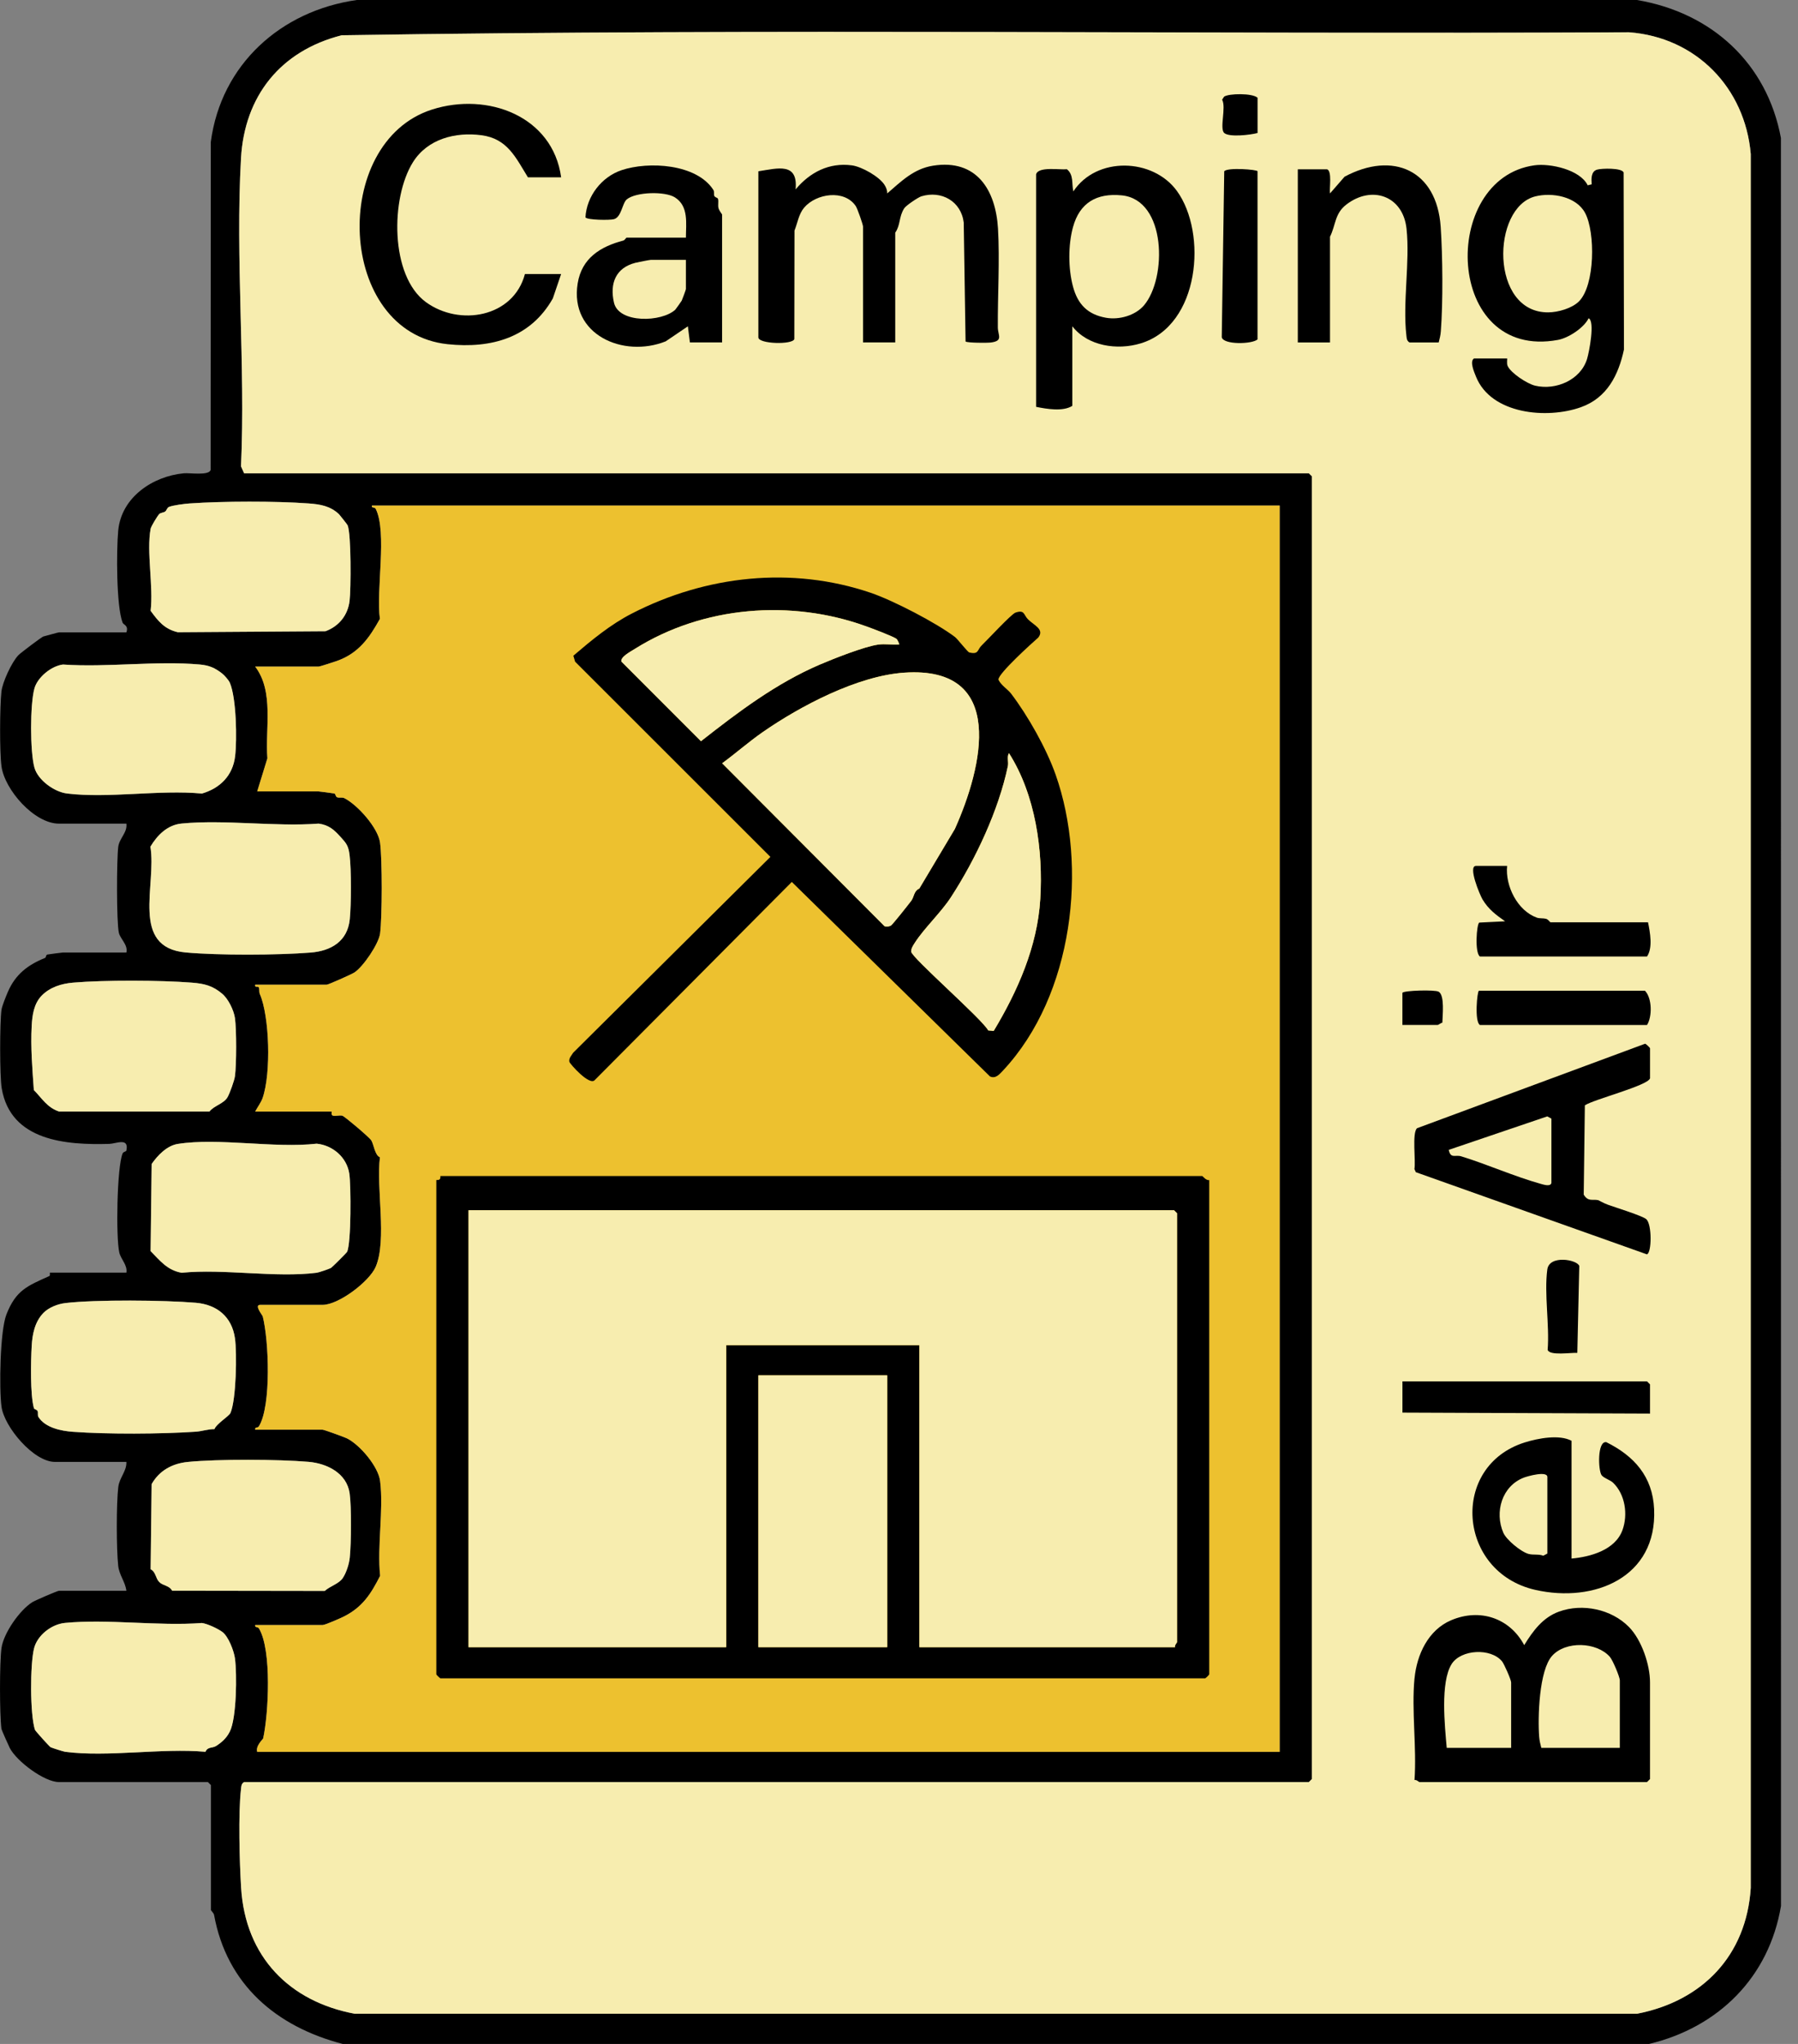 <svg width="88" height="100" viewBox="0 0 88 100" fill="none" xmlns="http://www.w3.org/2000/svg">
<rect x="0" y="0" width="88" height="100" fill="#808080" stroke="none"/>
<g id="LOGO BEL-AIR" clip-path="url(#clip0_204_1412)">
<path id="Vector" d="M87.164 6.751C86.482 3.084 83.766 0.617 80.123 0.001H17.458C13.755 0.526 10.821 3.146 10.317 6.946L10.309 22.995C10.216 23.279 9.299 23.129 8.995 23.156C7.479 23.3 5.941 24.323 5.786 25.958C5.695 26.917 5.689 29.651 6 30.463C6.04 30.57 6.306 30.599 6.185 30.939H2.886C2.844 30.939 2.249 31.108 2.12 31.141C2.047 31.16 1.008 31.942 0.9 32.055C0.574 32.395 0.121 33.371 0.07 33.837C-0.01 34.579 -0.024 36.776 0.073 37.494C0.228 38.638 1.675 40.297 2.886 40.297H6.185C6.244 40.728 5.842 41.013 5.788 41.426C5.708 42.033 5.697 45.113 5.818 45.64C5.885 45.932 6.276 46.235 6.185 46.602H3.082C3.044 46.602 2.369 46.69 2.313 46.702C2.248 46.717 2.248 46.851 2.213 46.863C1.377 47.2 0.759 47.658 0.383 48.534C0.298 48.732 0.099 49.218 0.073 49.405C-0.013 50.032 -0.018 52.642 0.084 53.245C0.518 55.828 3.24 56.026 5.352 55.965C5.681 55.955 6.325 55.636 6.185 56.289C6.172 56.349 6.038 56.341 6 56.434C5.722 57.11 5.667 60.532 5.839 61.281C5.915 61.609 6.249 61.898 6.185 62.265H2.442C2.433 62.265 2.465 62.408 2.415 62.431C1.335 62.916 0.774 63.125 0.311 64.32C0.003 65.114 -0.048 67.922 0.073 68.82C0.207 69.817 1.646 71.524 2.688 71.524H6.185C6.207 71.978 5.845 72.289 5.789 72.754C5.691 73.568 5.695 75.782 5.785 76.606C5.833 77.059 6.132 77.391 6.185 77.829H2.886C2.814 77.829 1.721 78.3 1.579 78.389C0.96 78.778 0.171 79.91 0.073 80.632C-0.024 81.353 -0.022 83.86 0.07 84.584C0.076 84.637 0.429 85.426 0.483 85.53C0.828 86.183 2.174 87.188 2.886 87.188H10.175L10.323 87.336V93.443C10.323 93.477 10.459 93.593 10.477 93.684C11.096 97.091 13.519 99.154 16.77 100H80.714C84.115 99.185 86.583 96.733 87.167 93.251L87.164 6.751ZM7.372 25.87C7.394 25.752 7.702 25.248 7.79 25.154C7.855 25.082 8.002 25.085 8.082 25.028C8.165 24.969 8.167 24.841 8.275 24.8C8.481 24.718 9.041 24.646 9.285 24.631C10.915 24.519 13.477 24.512 15.105 24.631C15.677 24.672 16.169 24.757 16.593 25.16C16.619 25.183 17 25.666 17.013 25.698C17.193 26.127 17.179 28.825 17.108 29.401C17.022 30.104 16.587 30.64 15.931 30.883L8.704 30.932C8.048 30.779 7.739 30.387 7.372 29.883C7.516 28.7 7.161 26.985 7.372 25.87ZM18.394 24.907C18.329 24.773 18.171 24.891 18.204 24.733H62.632V85.71H12.589C12.496 85.426 12.873 85.088 12.881 85.05C13.142 83.844 13.31 80.755 12.68 79.68C12.611 79.565 12.458 79.651 12.49 79.504H15.791C15.912 79.504 16.676 79.168 16.845 79.082C17.753 78.617 18.157 77.978 18.605 77.097C18.453 75.644 18.782 73.868 18.603 72.456C18.514 71.754 17.629 70.7 16.989 70.376C16.858 70.31 15.858 69.948 15.791 69.948H12.49C12.458 69.801 12.611 69.889 12.68 69.773C13.284 68.749 13.158 65.579 12.86 64.407C12.841 64.336 12.426 63.841 12.736 63.841H15.791C16.576 63.841 18.077 62.7 18.386 61.983C18.951 60.671 18.404 58.109 18.595 56.621C18.342 56.517 18.294 55.984 18.173 55.794C18.067 55.63 16.847 54.602 16.754 54.585C16.604 54.553 16.432 54.615 16.298 54.583C16.191 54.559 16.244 54.384 16.234 54.384H12.49C12.603 54.162 12.772 53.953 12.855 53.715C13.276 52.495 13.189 49.719 12.72 48.639C12.667 48.521 12.713 48.385 12.661 48.299C12.622 48.237 12.45 48.339 12.49 48.178H15.987C16.062 48.178 17.195 47.675 17.34 47.583C17.774 47.307 18.54 46.173 18.603 45.67C18.707 44.849 18.712 42.042 18.602 41.229C18.504 40.496 17.488 39.364 16.844 39.045C16.754 39 16.601 39.041 16.505 39.01C16.416 38.979 16.43 38.836 16.363 38.821C16.293 38.807 15.633 38.721 15.593 38.721H12.589L13.087 37.101C12.975 35.626 13.42 33.837 12.49 32.614H15.593C15.652 32.614 16.363 32.382 16.497 32.334C17.566 31.953 18.088 31.188 18.594 30.278C18.398 28.914 18.956 26.049 18.394 24.907ZM7.361 41.425C7.696 40.863 8.19 40.359 8.889 40.292C11.005 40.088 13.444 40.456 15.596 40.295C16.097 40.362 16.359 40.603 16.668 40.946C16.952 41.261 17.051 41.371 17.108 41.835C17.199 42.57 17.193 44.23 17.118 44.974C17.011 46.05 16.212 46.524 15.202 46.605C13.616 46.733 10.67 46.744 9.093 46.6C6.357 46.35 7.675 43.307 7.361 41.425ZM8.423 77.826C8.289 77.566 7.978 77.587 7.795 77.403C7.61 77.218 7.63 76.907 7.372 76.775L7.421 72.612C7.795 71.946 8.435 71.601 9.191 71.526C10.654 71.381 13.627 71.395 15.105 71.521C16.003 71.599 16.971 72.073 17.112 73.061C17.207 73.734 17.191 75.506 17.118 76.204C17.086 76.521 16.955 76.933 16.781 77.199C16.595 77.488 16.148 77.601 15.894 77.837L8.423 77.826ZM8.889 62.27C8.194 62.15 7.835 61.683 7.37 61.21L7.423 56.948C7.713 56.526 8.173 56.05 8.704 55.967C10.694 55.655 13.428 56.19 15.5 55.955C16.285 56.032 16.973 56.625 17.094 57.415C17.182 57.981 17.191 60.832 16.987 61.247C16.963 61.298 16.252 62.003 16.201 62.034C16.113 62.083 15.604 62.257 15.499 62.27C13.492 62.525 10.955 62.066 8.889 62.27ZM3.277 38.821C2.656 38.746 1.857 38.167 1.686 37.558C1.468 36.782 1.468 34.453 1.686 33.678C1.839 33.132 2.514 32.582 3.081 32.512C5.242 32.663 7.654 32.319 9.786 32.512C10.239 32.553 10.52 32.676 10.874 32.953C10.989 33.043 11.193 33.276 11.25 33.408C11.568 34.15 11.606 36.173 11.507 37.001C11.394 37.952 10.764 38.569 9.883 38.826C7.808 38.63 5.3 39.072 3.277 38.823V38.821ZM2.889 54.379C2.307 54.188 2.05 53.73 1.656 53.329C1.584 52.291 1.493 51.238 1.551 50.193C1.579 49.66 1.659 49.105 2.04 48.712C2.444 48.299 3.002 48.125 3.572 48.076C5.097 47.945 7.857 47.955 9.39 48.076C10.001 48.124 10.405 48.224 10.872 48.617C11.174 48.869 11.443 49.424 11.499 49.81C11.579 50.362 11.576 52.096 11.499 52.654C11.47 52.867 11.252 53.47 11.142 53.671C10.963 53.999 10.465 54.097 10.252 54.381H2.889V54.379ZM3.57 70.052C2.988 70.009 2.217 69.854 1.882 69.328C1.831 69.246 1.873 69.115 1.843 69.045C1.799 68.948 1.68 68.964 1.659 68.892C1.474 68.219 1.509 66.6 1.551 65.856C1.582 65.272 1.705 64.668 2.125 64.235C2.383 63.969 2.825 63.798 3.192 63.753C4.676 63.576 8.066 63.608 9.588 63.739C10.617 63.828 11.348 64.419 11.499 65.473C11.604 66.202 11.56 68.488 11.279 69.133C11.212 69.284 10.584 69.666 10.496 69.919C10.189 69.916 9.882 70.026 9.583 70.047C7.895 70.162 5.253 70.175 3.57 70.052ZM11.249 84.715C11.088 85.035 10.872 85.232 10.575 85.423C10.392 85.54 10.165 85.447 10.055 85.707C7.91 85.516 5.274 85.978 3.187 85.707C3.098 85.694 2.552 85.52 2.474 85.481C2.423 85.453 1.731 84.692 1.709 84.627C1.466 83.865 1.471 81.436 1.665 80.651C1.825 80.005 2.521 79.466 3.176 79.402C5.29 79.198 7.731 79.567 9.882 79.405C10.149 79.439 10.662 79.683 10.879 79.841C11.182 80.064 11.45 80.774 11.499 81.136C11.604 81.902 11.579 84.061 11.249 84.716V84.715ZM85.688 92.365C85.474 95.683 83.319 97.9 80.123 98.523H17.36C14.186 97.931 12.01 95.756 11.801 92.36C11.724 91.107 11.656 88.725 11.796 87.527C11.812 87.384 11.807 87.275 11.947 87.188H64.06L64.208 87.041V23.303L64.06 23.156H11.947L11.796 22.817C12.019 17.858 11.514 12.665 11.796 7.736C11.97 4.717 13.707 2.493 16.722 1.726C37.7 1.389 58.73 1.683 79.728 1.579C83.005 1.822 85.409 4.291 85.688 7.538V92.365Z" fill="black"/>
<path id="Vector_2" d="M17.109 29.401C17.023 30.104 16.587 30.64 15.931 30.883L8.704 30.932C8.049 30.779 7.739 30.387 7.372 29.883C7.516 28.7 7.162 26.985 7.372 25.87C7.395 25.752 7.702 25.248 7.79 25.154C7.856 25.082 8.002 25.085 8.082 25.028C8.165 24.969 8.167 24.841 8.275 24.8C8.481 24.718 9.041 24.647 9.285 24.631C10.915 24.519 13.478 24.512 15.105 24.631C15.678 24.672 16.169 24.757 16.593 25.16C16.619 25.183 17 25.666 17.013 25.698C17.193 26.127 17.179 28.825 17.109 29.401Z" fill="#F7EDAF"/>
<path id="Vector_3" d="M11.507 36.999C11.394 37.95 10.764 38.568 9.883 38.824C7.808 38.628 5.3 39.07 3.277 38.821C2.656 38.746 1.857 38.167 1.686 37.558C1.468 36.782 1.468 34.453 1.686 33.678C1.84 33.132 2.514 32.582 3.081 32.512C5.242 32.663 7.655 32.319 9.786 32.512C10.239 32.553 10.52 32.676 10.874 32.953C10.989 33.043 11.193 33.276 11.251 33.408C11.568 34.15 11.606 36.173 11.507 37.001V36.999Z" fill="#F7EDAF"/>
<path id="Vector_4" d="M17.118 44.975C17.011 46.05 16.212 46.524 15.202 46.605C13.617 46.733 10.67 46.744 9.094 46.6C6.358 46.35 7.675 43.308 7.361 41.425C7.696 40.864 8.191 40.359 8.889 40.292C11.005 40.088 13.444 40.457 15.596 40.296C16.097 40.363 16.359 40.603 16.668 40.947C16.952 41.261 17.051 41.371 17.109 41.835C17.2 42.571 17.193 44.23 17.118 44.975Z" fill="#F7EDAF"/>
<path id="Vector_5" d="M11.499 52.655C11.47 52.867 11.252 53.47 11.142 53.671C10.963 54 10.466 54.097 10.252 54.381H2.889C2.307 54.188 2.05 53.73 1.656 53.33C1.584 52.291 1.493 51.238 1.551 50.193C1.579 49.66 1.659 49.105 2.04 48.712C2.444 48.299 3.002 48.126 3.572 48.076C5.097 47.945 7.857 47.955 9.39 48.076C10.001 48.124 10.405 48.224 10.872 48.617C11.174 48.869 11.443 49.424 11.499 49.81C11.579 50.362 11.576 52.096 11.499 52.655Z" fill="#F7EDAF"/>
<path id="Vector_6" d="M16.987 61.247C16.963 61.298 16.252 62.003 16.201 62.033C16.113 62.083 15.604 62.257 15.499 62.27C13.492 62.525 10.955 62.066 8.889 62.27C8.194 62.15 7.835 61.683 7.371 61.21L7.423 56.948C7.714 56.526 8.173 56.049 8.704 55.966C10.694 55.655 13.428 56.19 15.501 55.955C16.285 56.032 16.973 56.625 17.094 57.415C17.182 57.981 17.192 60.832 16.987 61.247Z" fill="#F7EDAF"/>
<path id="Vector_7" d="M11.279 69.133C11.212 69.285 10.584 69.666 10.496 69.92C10.19 69.916 9.882 70.026 9.583 70.047C7.895 70.162 5.253 70.175 3.57 70.052C2.988 70.009 2.217 69.854 1.882 69.328C1.831 69.246 1.873 69.116 1.843 69.045C1.8 68.948 1.68 68.964 1.659 68.892C1.474 68.219 1.509 66.6 1.551 65.856C1.583 65.272 1.705 64.668 2.125 64.235C2.383 63.969 2.825 63.798 3.192 63.754C4.676 63.577 8.066 63.608 9.588 63.739C10.617 63.829 11.348 64.419 11.499 65.473C11.605 66.203 11.56 68.489 11.279 69.133Z" fill="#F7EDAF"/>
<path id="Vector_8" d="M17.118 76.204C17.086 76.521 16.955 76.933 16.782 77.199C16.595 77.488 16.148 77.601 15.895 77.837L8.423 77.826C8.289 77.566 7.978 77.587 7.795 77.403C7.61 77.218 7.631 76.907 7.372 76.775L7.422 72.612C7.795 71.946 8.435 71.601 9.191 71.526C10.654 71.381 13.627 71.395 15.105 71.521C16.003 71.599 16.971 72.073 17.112 73.061C17.207 73.734 17.192 75.506 17.118 76.204Z" fill="#F7EDAF"/>
<path id="Vector_9" d="M11.249 84.715C11.088 85.035 10.872 85.232 10.576 85.423C10.392 85.54 10.166 85.447 10.056 85.707C7.91 85.516 5.274 85.978 3.188 85.707C3.098 85.694 2.553 85.52 2.474 85.481C2.423 85.454 1.731 84.692 1.709 84.627C1.466 83.865 1.471 81.436 1.666 80.651C1.825 80.005 2.521 79.466 3.176 79.402C5.29 79.198 7.731 79.567 9.882 79.406C10.15 79.439 10.662 79.683 10.879 79.841C11.182 80.064 11.45 80.774 11.499 81.136C11.605 81.902 11.579 84.061 11.249 84.716V84.715Z" fill="#F7EDAF"/>
<path id="Vector_10" d="M85.688 7.538V92.365C85.474 95.683 83.319 97.901 80.123 98.523H17.361C14.186 97.931 12.01 95.757 11.801 92.36C11.724 91.108 11.656 88.726 11.796 87.528C11.812 87.384 11.807 87.276 11.947 87.188H64.06L64.208 87.041V23.303L64.06 23.157H11.947L11.796 22.817C12.019 17.859 11.514 12.666 11.796 7.736C11.97 4.718 13.707 2.494 16.722 1.726C37.7 1.39 58.73 1.683 79.728 1.58C83.005 1.822 85.409 4.292 85.688 7.538Z" fill="#F7EDAF"/>
<path id="Vector_11" d="M62.632 24.733V85.71H12.589C12.496 85.427 12.873 85.088 12.881 85.05C13.143 83.844 13.31 80.755 12.68 79.68C12.611 79.565 12.458 79.651 12.49 79.505H15.791C15.912 79.505 16.676 79.168 16.845 79.082C17.753 78.618 18.157 77.978 18.605 77.097C18.453 75.644 18.782 73.868 18.604 72.456C18.514 71.754 17.629 70.7 16.989 70.376C16.858 70.311 15.858 69.948 15.791 69.948H12.49C12.458 69.802 12.611 69.889 12.68 69.773C13.285 68.749 13.159 65.579 12.86 64.408C12.841 64.336 12.426 63.841 12.736 63.841H15.791C16.576 63.841 18.077 62.701 18.387 61.983C18.951 60.672 18.404 58.109 18.596 56.621C18.342 56.517 18.294 55.984 18.173 55.794C18.067 55.63 16.847 54.603 16.755 54.585C16.605 54.553 16.432 54.615 16.298 54.584C16.191 54.56 16.244 54.384 16.234 54.384H12.49C12.603 54.162 12.773 53.953 12.855 53.716C13.277 52.495 13.189 49.719 12.72 48.639C12.667 48.521 12.713 48.386 12.661 48.3C12.623 48.237 12.45 48.339 12.49 48.178H15.987C16.062 48.178 17.195 47.676 17.34 47.583C17.774 47.307 18.54 46.173 18.604 45.67C18.707 44.849 18.712 42.042 18.602 41.229C18.505 40.497 17.488 39.364 16.844 39.045C16.755 39 16.601 39.042 16.506 39.01C16.416 38.979 16.431 38.836 16.364 38.822C16.293 38.807 15.633 38.721 15.593 38.721H12.589L13.087 37.102C12.975 35.626 13.42 33.838 12.49 32.614H15.593C15.652 32.614 16.364 32.383 16.498 32.335C17.567 31.953 18.088 31.188 18.594 30.278C18.398 28.914 18.956 26.049 18.395 24.907C18.329 24.773 18.171 24.891 18.205 24.733H62.632Z" fill="#EDC12F"/>
<path id="Vector_12" d="M69.232 82.114C69.345 80.948 69.903 79.748 71.019 79.273C72.443 78.665 73.901 79.174 74.6 80.489C75.029 79.791 75.511 79.134 76.307 78.847C77.453 78.432 78.869 78.729 79.726 79.6C80.348 80.233 80.757 81.447 80.757 82.312V87.041L80.608 87.189H69.476C69.444 87.189 69.326 87.058 69.23 87.09C69.344 85.492 69.079 83.691 69.23 82.116L69.232 82.114ZM75.438 85.514H79.279V82.213C79.279 82.041 78.93 81.215 78.788 81.057C78.137 80.328 76.626 80.273 75.963 81.015C75.326 81.727 75.258 84.025 75.332 84.976C75.347 85.166 75.39 85.334 75.436 85.514H75.438ZM73.96 85.514V82.312C73.96 82.184 73.618 81.408 73.514 81.281C72.963 80.615 71.502 80.694 71.047 81.415C70.486 82.307 70.714 84.461 70.808 85.514H73.96Z" fill="black"/>
<path id="Vector_13" d="M37.117 8.38C38.072 8.233 39.064 7.93 38.939 9.266C39.64 8.431 40.573 7.943 41.693 8.09C42.17 8.152 43.036 8.637 43.293 9.049C43.373 9.176 43.427 9.312 43.424 9.463C44.103 8.881 44.711 8.259 45.662 8.107C47.806 7.766 48.733 9.302 48.845 11.183C48.936 12.737 48.826 14.443 48.837 16.019C48.84 16.402 49.116 16.678 48.5 16.757C48.314 16.781 47.356 16.778 47.258 16.709L47.168 10.888C47.042 9.848 46.078 9.305 45.093 9.605C44.949 9.648 44.344 10.05 44.254 10.193C43.987 10.611 44.08 11.001 43.816 11.384V16.753H42.24V11.088C42.24 10.989 41.964 10.197 41.881 10.078C41.321 9.258 39.949 9.463 39.357 10.159C39.093 10.47 39.038 10.898 38.885 11.28L38.877 16.591C38.785 16.875 37.117 16.832 37.117 16.507V8.38Z" fill="black"/>
<path id="Vector_14" d="M73.763 17.541C73.779 17.56 73.731 17.782 73.79 17.908C73.949 18.251 74.737 18.777 75.141 18.871C76.151 19.106 77.36 18.592 77.676 17.562C77.777 17.236 78.073 15.714 77.753 15.571C77.515 16.049 76.76 16.536 76.253 16.63C70.706 17.659 70.444 8.733 75.1 8.088C75.875 7.981 77.335 8.302 77.706 9.066L77.903 9.018C77.883 8.762 77.86 8.39 78.168 8.299C78.386 8.235 79.386 8.205 79.465 8.441L79.482 17.099C79.214 18.35 78.656 19.465 77.379 19.921C75.723 20.515 72.978 20.275 72.239 18.425C72.15 18.2 71.92 17.689 72.14 17.539H73.766L73.763 17.541ZM77.276 14.749C78.07 13.961 78.085 11.37 77.582 10.422C77.154 9.615 75.966 9.4 75.139 9.609C72.989 10.154 72.917 15.309 75.782 15.283C76.256 15.279 76.934 15.087 77.276 14.749Z" fill="black"/>
<path id="Vector_15" d="M80.757 52.759C80.655 53.113 78.014 53.784 77.568 54.078L77.512 58.449C77.74 58.813 77.933 58.655 78.227 58.72C78.255 58.727 78.488 58.869 78.705 58.945C79.063 59.075 80.379 59.481 80.57 59.646C80.862 59.895 80.841 61.31 80.604 61.369L69.296 57.35L69.226 57.195C69.299 56.801 69.1 55.423 69.356 55.198L80.514 51.066C80.565 51.068 80.758 51.267 80.758 51.283V52.76L80.757 52.759ZM75.931 57.881V54.729L75.727 54.62L70.906 56.257C71 56.71 71.225 56.482 71.521 56.575C72.804 56.97 74.123 57.562 75.401 57.918C75.529 57.953 75.883 58.074 75.929 57.881H75.931Z" fill="black"/>
<path id="Vector_16" d="M50.711 8.527C50.822 8.132 51.882 8.32 52.217 8.28C52.564 8.561 52.444 8.988 52.533 9.365C53.668 7.642 56.429 7.728 57.602 9.343C59.095 11.397 58.731 15.919 55.831 16.799C54.682 17.149 53.242 16.936 52.484 15.965V19.856C52.024 20.148 51.23 20.009 50.711 19.905V8.527ZM55.989 14.941C57.118 13.617 57.098 9.776 54.904 9.558C53.677 9.435 52.84 9.917 52.514 11.118C52.275 12 52.28 13.132 52.514 14.015C52.747 14.893 53.239 15.39 54.133 15.547C54.778 15.66 55.565 15.437 55.989 14.941Z" fill="black"/>
<path id="Vector_17" d="M27.464 13.404L27.057 14.601C25.969 16.524 24.05 17.064 21.911 16.84C16.478 16.271 16.135 6.962 21.143 5.36C23.866 4.489 27.054 5.682 27.464 8.675H25.838C25.237 7.701 24.833 6.783 23.565 6.616C22.297 6.448 20.931 6.79 20.213 7.932C19.111 9.688 19.088 13.496 20.842 14.779C22.486 15.982 25.13 15.531 25.692 13.406H27.464V13.404Z" fill="black"/>
<path id="Vector_18" d="M33.571 11.63C33.571 10.936 33.719 10.091 33.032 9.657C32.545 9.349 31.129 9.387 30.68 9.752C30.452 9.937 30.423 10.615 30.053 10.722C29.851 10.781 28.745 10.767 28.654 10.636C28.71 9.605 29.439 8.658 30.415 8.328C31.738 7.881 34.097 8.012 34.917 9.296C34.969 9.376 34.927 9.508 34.957 9.578C35.001 9.676 35.122 9.66 35.141 9.732C35.178 9.861 35.128 10.033 35.165 10.181C35.195 10.306 35.342 10.48 35.342 10.497V16.753H33.766L33.667 15.965L32.582 16.7C30.514 17.528 27.869 16.383 28.273 13.868C28.472 12.627 29.388 12.064 30.508 11.769C30.581 11.75 30.644 11.628 30.663 11.628H33.569L33.571 11.63ZM33.571 12.715H31.846C31.795 12.715 31.204 12.83 31.101 12.857C30.136 13.101 29.833 13.867 30.05 14.809C30.286 15.832 32.389 15.768 33.051 15.151C33.072 15.132 33.356 14.733 33.367 14.707C33.396 14.644 33.571 14.175 33.571 14.144V12.716V12.715Z" fill="black"/>
<path id="Vector_19" d="M76.915 76.253C77.85 76.17 79.058 75.832 79.41 74.857C79.685 74.096 79.543 73.115 78.951 72.544C78.809 72.407 78.491 72.317 78.386 72.172C78.22 71.941 78.169 70.491 78.618 70.558C79.978 71.233 80.886 72.236 80.958 73.836C81.108 77.17 78.034 78.442 75.14 77.785C71.33 76.918 70.947 71.721 74.632 70.57C75.285 70.366 76.32 70.172 76.917 70.491V76.253H76.915ZM75.733 76.007V72.265C75.733 71.949 74.763 72.223 74.581 72.293C73.512 72.705 73.137 73.973 73.578 74.991C73.726 75.334 74.446 75.934 74.825 76.03C75.057 76.087 75.305 76.025 75.534 76.114L75.735 76.007H75.733Z" fill="black"/>
<path id="Vector_20" d="M64.947 8.282C65.209 8.363 65.055 9.22 65.095 9.464L65.808 8.645C68.181 7.376 70.32 8.331 70.511 11.091C70.61 12.513 70.628 14.805 70.518 16.217C70.504 16.407 70.46 16.574 70.414 16.755H68.986C68.846 16.669 68.851 16.558 68.833 16.415C68.645 14.805 69.015 12.816 68.84 11.188C68.664 9.566 67.126 9.051 65.888 10.013C65.322 10.453 65.384 10.995 65.095 11.582V16.755H63.519V8.283H64.947V8.282Z" fill="black"/>
<path id="Vector_21" d="M80.757 69.16L68.64 69.112V67.584H80.61L80.757 67.732V69.16Z" fill="black"/>
<path id="Vector_22" d="M73.763 42.366C73.665 43.349 74.273 44.56 75.221 44.897C75.352 44.943 75.516 44.917 75.66 44.951C75.778 44.98 75.867 45.123 75.881 45.123H80.659C80.76 45.613 80.902 46.367 80.61 46.798H72.434C72.168 46.621 72.27 45.217 72.399 45.138L73.665 45.075C73.214 44.759 72.853 44.491 72.563 44.01C72.424 43.778 71.836 42.365 72.238 42.365H73.764L73.763 42.366Z" fill="black"/>
<path id="Vector_23" d="M61.547 8.38V16.606C61.286 16.844 59.866 16.877 59.797 16.496L59.918 8.38C60.075 8.179 61.549 8.297 61.549 8.38H61.547Z" fill="black"/>
<path id="Vector_24" d="M72.385 48.473H80.511C80.867 48.845 80.865 49.753 80.61 50.148H72.434C72.155 49.995 72.298 48.473 72.385 48.473Z" fill="black"/>
<path id="Vector_25" d="M77.198 66.191C76.902 66.167 75.846 66.344 75.747 66.043C75.843 64.826 75.572 63.289 75.73 62.112C75.827 61.383 77.189 61.625 77.295 61.937L77.199 66.191H77.198Z" fill="black"/>
<path id="Vector_26" d="M61.547 6.508C61.196 6.603 60.164 6.723 59.92 6.508C59.676 6.292 60.024 5.257 59.815 4.877L59.912 4.729C60.14 4.569 61.295 4.549 61.549 4.783V6.508H61.547Z" fill="black"/>
<path id="Vector_27" d="M68.64 48.572C68.712 48.459 70.232 48.414 70.414 48.521C70.719 48.702 70.599 49.7 70.594 50.032C70.522 50.046 70.4 50.147 70.363 50.147H68.638V48.571L68.64 48.572Z" fill="black"/>
<path id="Vector_28" d="M58.84 57.537H21.553C21.553 57.537 21.571 57.647 21.518 57.699C21.465 57.75 21.355 57.725 21.355 57.734V81.918C21.355 81.936 21.509 82.092 21.555 82.113H58.985C59.033 82.092 59.184 81.936 59.184 81.918V57.734C59.042 57.776 58.859 57.537 58.84 57.537ZM43.422 80.588H37.118V67.289H43.422V80.588ZM57.608 80.342C57.608 80.374 57.477 80.492 57.509 80.588H44.999V65.812H35.541V80.588H22.932V59.212H57.46L57.608 59.358V80.342Z" fill="black"/>
<path id="Vector_29" d="M43.422 67.289H37.117V80.588H43.422V67.289Z" fill="#F7EDAF"/>
<path id="Vector_30" d="M57.608 80.342C57.608 80.374 57.477 80.492 57.509 80.588H44.999V65.811H35.541V80.588H22.932V59.211H57.46L57.608 59.358V80.342Z" fill="#F7EDAF"/>
<path id="Vector_31" d="M51.67 37.912C51.212 36.61 50.3 35.005 49.488 33.939C49.324 33.722 48.997 33.534 48.866 33.253C48.843 32.962 50.525 31.448 50.815 31.194C51.133 30.787 50.606 30.594 50.313 30.3C50.094 30.082 50.156 29.815 49.7 29.973C49.493 30.045 48.33 31.307 48.047 31.577C47.822 31.791 47.913 32.039 47.436 31.92C47.357 31.899 46.867 31.264 46.741 31.167C45.833 30.476 43.71 29.373 42.607 29C38.751 27.694 34.557 28.15 30.926 30.017C29.875 30.556 28.951 31.323 28.061 32.082L28.148 32.373L37.706 41.923L28.054 51.504C27.976 51.637 27.826 51.776 27.868 51.951C27.893 52.05 28.865 53.151 29.114 52.838L38.754 43.149L48.451 52.664C48.733 52.797 48.926 52.549 49.096 52.371C52.551 48.674 53.24 42.376 51.67 37.912ZM30.412 32.366C30.361 32.138 30.861 31.88 31.076 31.744C34.415 29.651 38.705 29.308 42.39 30.642C42.668 30.741 43.718 31.135 43.887 31.262C43.912 31.282 44.026 31.519 44.014 31.529C43.681 31.556 43.312 31.489 42.985 31.535C42.294 31.633 40.811 32.221 40.123 32.515C37.981 33.432 36.119 34.842 34.307 36.264L30.412 32.366ZM43.596 45.29C43.493 45.335 43.407 45.346 43.296 45.319L35.345 37.344C36.012 36.854 36.644 36.297 37.323 35.824C39.169 34.541 41.972 33.064 44.262 32.91C49.298 32.572 48.09 37.534 46.734 40.557L44.995 43.472C44.724 43.588 44.742 43.879 44.603 44.067C44.48 44.23 43.67 45.26 43.596 45.29ZM50.914 43.995C50.771 46.311 49.813 48.48 48.636 50.437L48.368 50.415C48.06 49.845 44.582 46.824 44.595 46.554C44.601 46.38 44.684 46.27 44.77 46.133C45.217 45.428 46.053 44.648 46.537 43.904C47.765 42.018 48.877 39.63 49.328 37.484C49.371 37.282 49.271 37.019 49.383 36.849C50.675 38.877 51.063 41.602 50.914 43.995Z" fill="black"/>
<path id="Vector_32" d="M50.914 43.995C50.771 46.312 49.813 48.48 48.636 50.437L48.368 50.415C48.06 49.845 44.582 46.824 44.595 46.554C44.601 46.38 44.684 46.27 44.77 46.133C45.217 45.428 46.053 44.648 46.537 43.904C47.765 42.019 48.877 39.63 49.328 37.485C49.371 37.282 49.271 37.019 49.383 36.85C50.675 38.877 51.063 41.602 50.914 43.995Z" fill="#F7EDAF"/>
<path id="Vector_33" d="M46.734 40.557L44.995 43.472C44.724 43.588 44.742 43.879 44.603 44.067C44.48 44.23 43.669 45.26 43.596 45.29C43.492 45.335 43.406 45.346 43.296 45.319L35.345 37.344C36.012 36.854 36.644 36.297 37.323 35.824C39.169 34.541 41.972 33.064 44.261 32.91C49.298 32.572 48.09 37.534 46.734 40.557Z" fill="#F7EDAF"/>
<path id="Vector_34" d="M44.014 31.529C43.681 31.556 43.312 31.489 42.985 31.536C42.294 31.633 40.811 32.222 40.123 32.515C37.981 33.432 36.119 34.843 34.307 36.264L30.412 32.367C30.361 32.139 30.861 31.88 31.076 31.745C34.415 29.651 38.705 29.308 42.39 30.642C42.668 30.741 43.718 31.135 43.887 31.263C43.912 31.282 44.026 31.52 44.014 31.529Z" fill="#F7EDAF"/>
</g>
<defs>
<clipPath id="clip0_204_1412">
<rect width="87.167" height="100" fill="white"/>
</clipPath>
</defs>
</svg>
